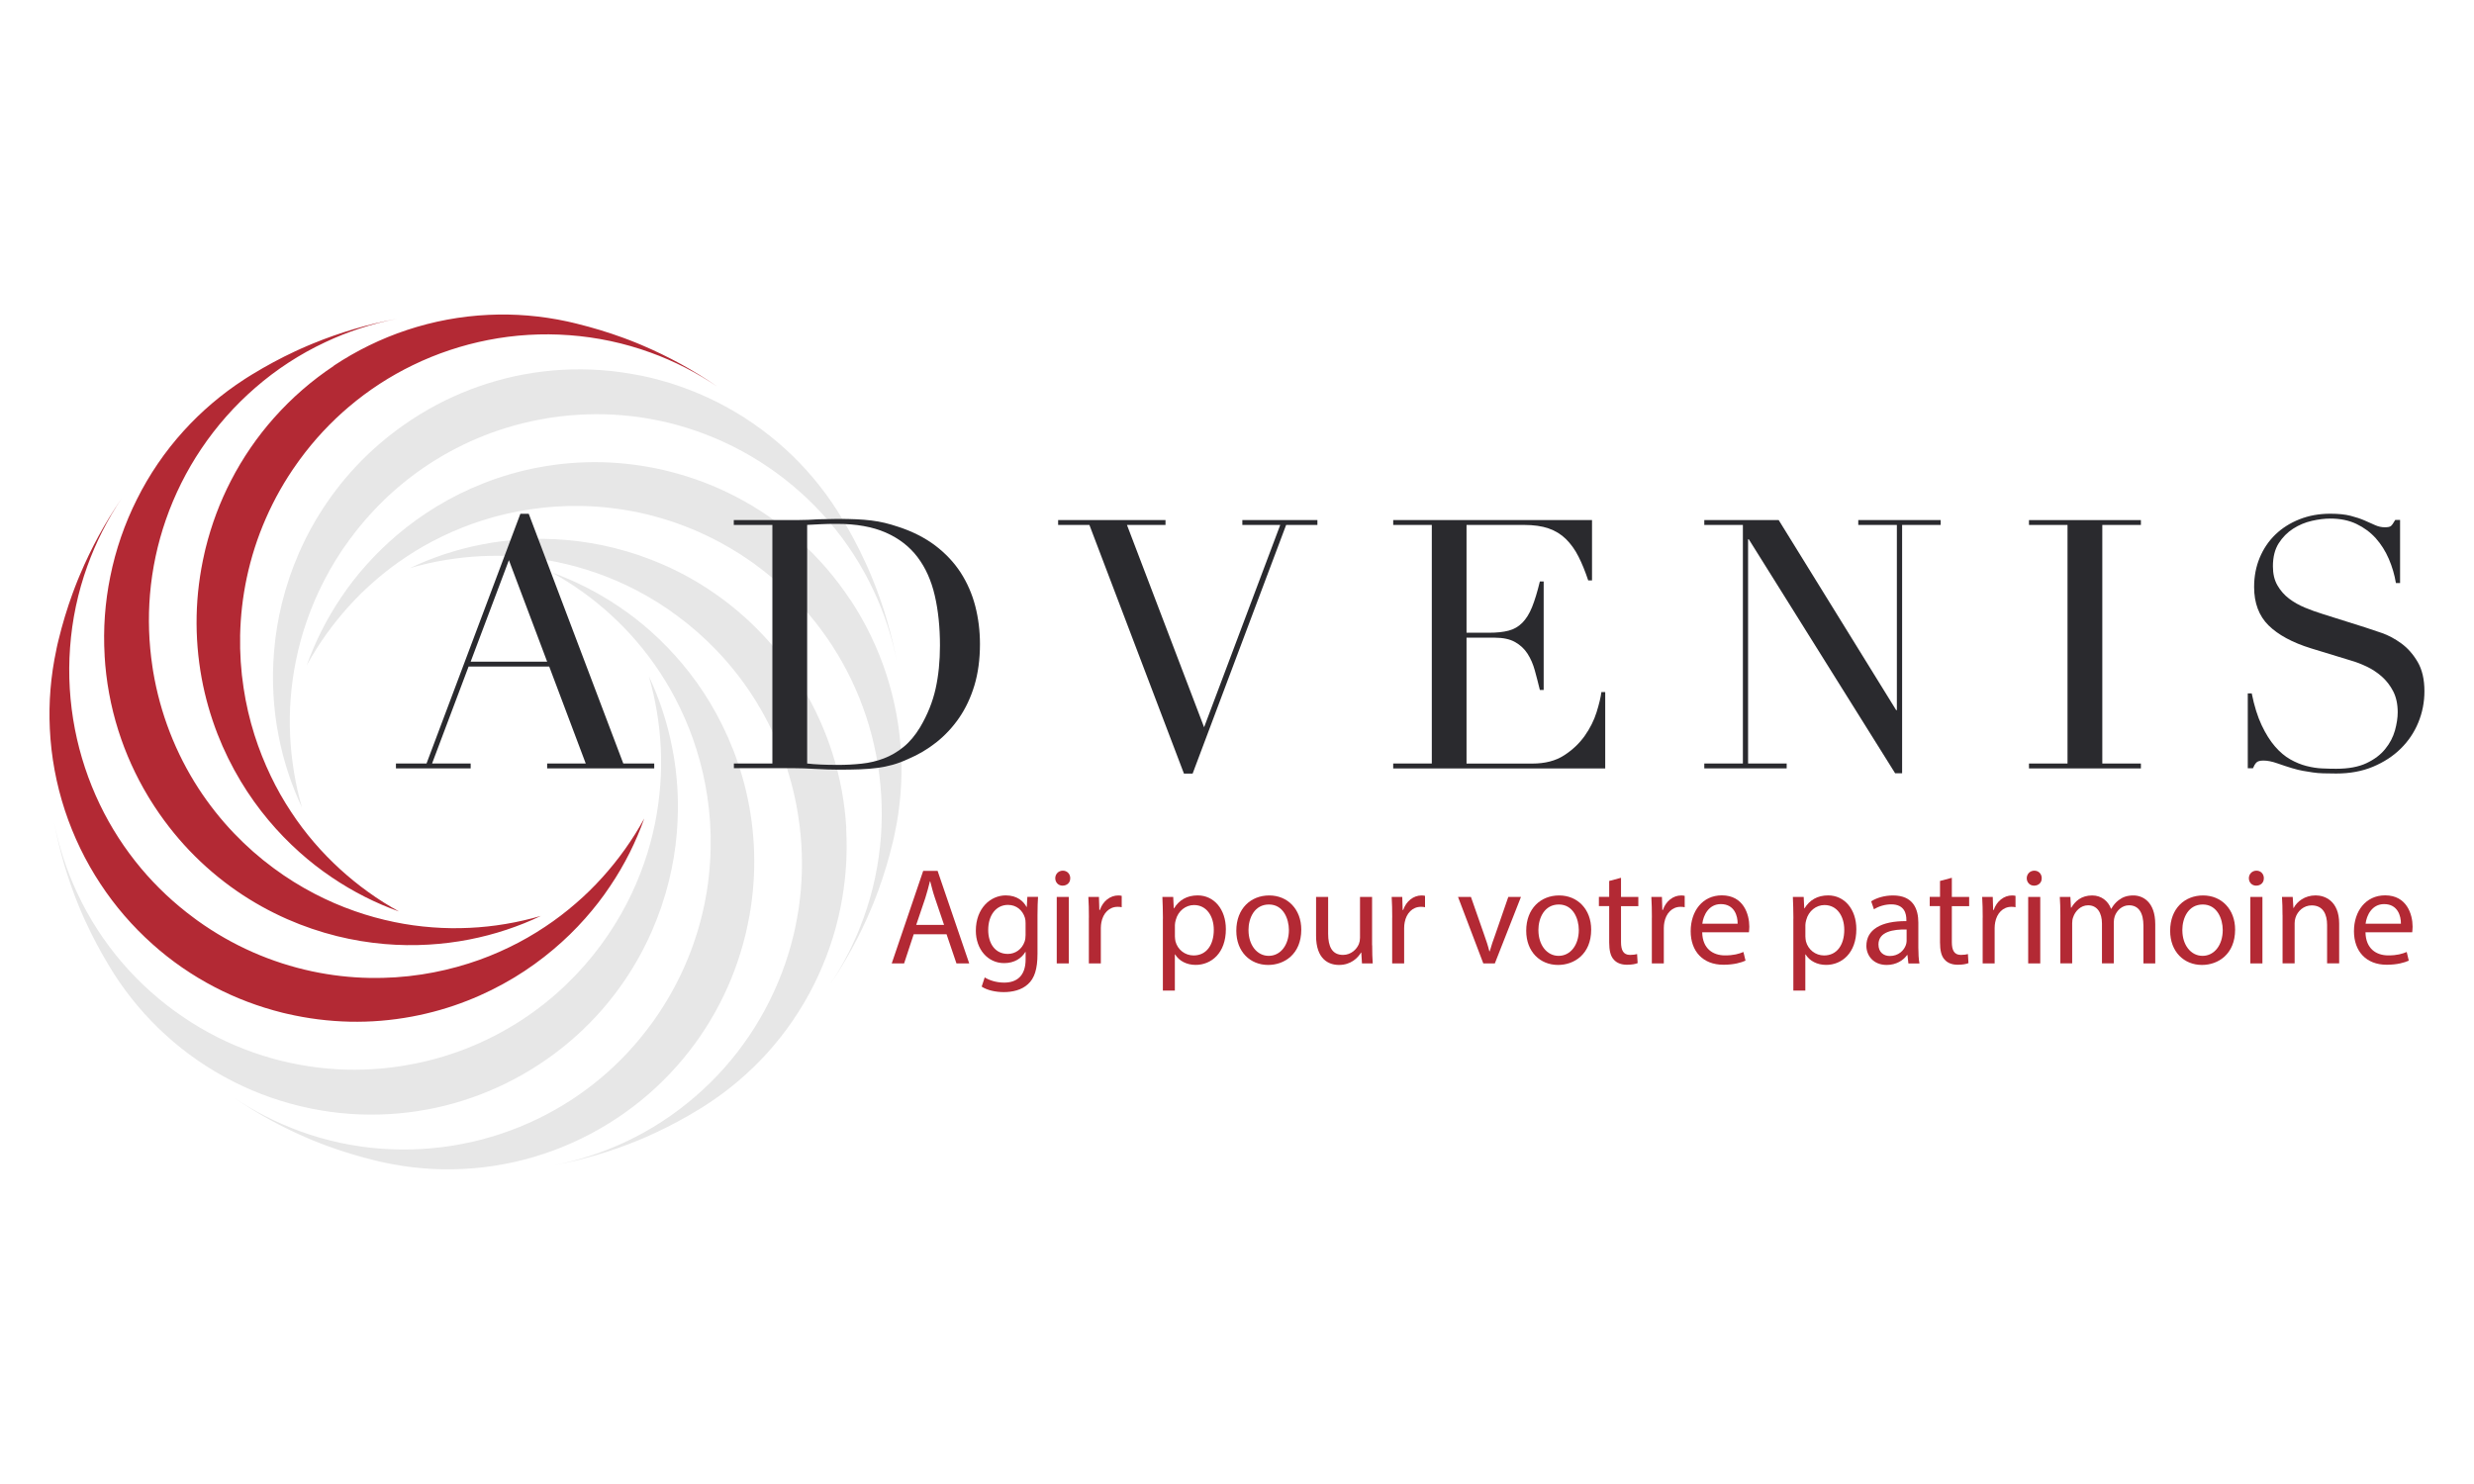 <?xml version="1.0" encoding="UTF-8"?>
<svg id="Calque_2" xmlns="http://www.w3.org/2000/svg" viewBox="0 0 500 300">
  <defs>
    <style>
      .cls-1 {
        fill: none;
      }

      .cls-2, .cls-3, .cls-4 {
        fill-rule: evenodd;
      }

      .cls-2, .cls-5 {
        fill: #b32934;
      }

      .cls-3 {
        fill: #e7e7e7;
      }

      .cls-4 {
        fill: #2a2a2e;
      }
    </style>
  </defs>
  <g id="Calque_1-2" data-name="Calque_1">
    <g id="logo_x5F_advenis">
      <g id="rectangle">
        <rect class="cls-1" width="500" height="300"/>
      </g>
      <g id="Symbols">
        <g id="logo_advenis_full">
          <g id="logo">
            <g id="logo_advenis">
              <g id="advenis">
                <g id="Group-5">
                  <path id="Fill-1" class="cls-3" d="M129.43,75.92c-5.22-1.07-10.58-1.46-15.95-1.15h0c-5.07.29-10.15,1.22-15.11,2.81-4.56,1.45-9.01,3.46-13.28,6.05h0s-.74.46-.74.46c-3.7,2.31-7.07,4.96-10.1,7.86-3.09,2.97-5.83,6.21-8.2,9.68-2.21,3.23-4.1,6.65-5.65,10.21-1.43,3.27-2.57,6.65-3.42,10.1-.78,3.16-1.31,6.37-1.58,9.62-.26,2.97-.3,5.95-.13,8.94.16,2.75.49,5.5,1.03,8.23h0c.49,2.55,1.15,5.09,1.97,7.59h0c.78,2.35,1.7,4.68,2.77,6.96-.67-2.33-1.22-4.72-1.62-7.17-.4-2.45-.66-4.89-.78-7.31-.12-2.52-.09-5.02.1-7.5h0c.19-2.62.55-5.21,1.07-7.75h0c.55-2.73,1.28-5.4,2.19-8.01.98-2.83,2.16-5.58,3.53-8.22,1.49-2.89,3.2-5.65,5.13-8.26h0c2.1-2.87,4.44-5.55,7-8.02,2.79-2.68,5.83-5.12,9.11-7.26,3.51-2.29,7.28-4.24,11.27-5.8,3.91-1.53,8.03-2.67,12.33-3.39l.86-.14c4.92-.75,9.81-.9,14.57-.5,5.19.44,10.23,1.53,15.03,3.21,5.08,1.77,9.89,4.2,14.31,7.19,4.56,3.08,8.71,6.77,12.32,10.97h0c3.63,4.23,6.73,8.98,9.14,14.16,2.13,4.54,3.73,9.42,4.72,14.57-1.07-5.78-2.72-11.45-4.94-16.92-.15-.38-.31-.75-.47-1.13-.18-.43-.36-.85-.55-1.28-.19-.43-.37-.85-.58-1.27-1.37-2.97-2.92-5.89-4.66-8.74l-.47-.76-.48-.76-.04-.08c-2.97-4.62-6.45-8.72-10.33-12.26-4.2-3.84-8.86-7.03-13.82-9.54-4.94-2.49-10.18-4.31-15.57-5.41h0ZM171.86,121.28h0c-2.94-4.46-6.45-8.55-10.47-12.13h0c-3.79-3.4-8.03-6.34-12.66-8.74-4.24-2.21-8.81-3.95-13.64-5.15h0s-.85-.21-.85-.21c-4.24-.99-8.49-1.51-12.68-1.61-4.28-.09-8.5.26-12.61,1.03-3.84.72-7.58,1.79-11.19,3.21-3.31,1.3-6.5,2.87-9.53,4.72-2.77,1.68-5.41,3.57-7.89,5.67-2.27,1.92-4.4,4-6.39,6.23-1.83,2.06-3.53,4.25-5.07,6.56h0c-1.45,2.16-2.77,4.41-3.95,6.76h0c-1.11,2.22-2.09,4.51-2.94,6.89,1.16-2.13,2.46-4.2,3.9-6.22,1.44-2.02,2.98-3.93,4.6-5.72,1.69-1.87,3.48-3.62,5.35-5.23h0c1.98-1.73,4.06-3.3,6.21-4.73h0c2.31-1.54,4.71-2.91,7.19-4.11,2.69-1.31,5.46-2.41,8.29-3.31,3.09-.98,6.25-1.72,9.45-2.2h0c3.51-.54,7.04-.77,10.6-.7,3.86.08,7.73.52,11.55,1.33,4.1.87,8.14,2.17,12.05,3.9,3.84,1.7,7.56,3.81,11.11,6.35l.7.52c4.02,2.96,7.57,6.32,10.66,9.99,3.35,4,6.15,8.35,8.36,12.94,2.34,4.86,4.04,9.99,5.05,15.25,1.05,5.42,1.38,10.97.98,16.5h0c-.41,5.58-1.56,11.13-3.51,16.5-1.7,4.72-4,9.31-6.92,13.65,3.32-4.84,6.15-10.02,8.43-15.47.16-.37.31-.75.47-1.13.17-.43.34-.86.51-1.3.17-.43.33-.87.49-1.31,1.12-3.07,2.08-6.24,2.86-9.49l.21-.87.19-.88.02-.09c1.16-5.38,1.58-10.74,1.33-16-.26-5.7-1.31-11.26-3.05-16.55-1.73-5.27-4.16-10.27-7.2-14.88ZM171.04,167.46h0c-.29-5.1-1.21-10.19-2.8-15.16-1.45-4.58-3.45-9.05-6.02-13.33h0s-.46-.75-.46-.75c-2.31-3.72-4.94-7.1-7.84-10.14-2.96-3.11-6.19-5.85-9.64-8.23-3.21-2.22-6.63-4.12-10.17-5.67-3.25-1.43-6.62-2.58-10.06-3.43-3.15-.78-6.35-1.31-9.58-1.59-2.96-.26-5.93-.3-8.91-.12-2.74.15-5.48.5-8.21,1.03h0c-2.54.5-5.06,1.15-7.55,1.98h0c-2.35.78-4.66,1.71-6.94,2.79,2.32-.67,4.7-1.22,7.14-1.63,2.44-.4,4.87-.66,7.28-.78,2.51-.12,5.01-.09,7.47.1h.01c2.61.19,5.19.55,7.71,1.07h0c2.72.55,5.38,1.29,7.97,2.19,2.82.98,5.56,2.17,8.19,3.54,2.88,1.5,5.64,3.22,8.23,5.15h0c2.86,2.11,5.53,4.46,7.99,7.03,2.68,2.8,5.11,5.86,7.23,9.14,2.28,3.53,4.23,7.31,5.78,11.31,1.52,3.93,2.66,8.06,3.37,12.37l.13.86c.76,4.94.9,9.84.5,14.63-.44,5.21-1.53,10.27-3.2,15.08-1.77,5.1-4.18,9.92-7.16,14.37-3.07,4.58-6.75,8.74-10.94,12.36h0c-4.21,3.65-8.94,6.76-14.1,9.19-4.53,2.13-9.39,3.74-14.51,4.74,5.76-1.07,11.41-2.73,16.86-4.96.38-.15.75-.31,1.13-.47.42-.18.85-.36,1.27-.56.43-.19.85-.38,1.27-.58,2.95-1.38,5.86-2.93,8.7-4.67l.76-.47.76-.48.07-.05c4.6-2.98,8.68-6.48,12.21-10.36,3.83-4.22,7-8.89,9.5-13.87,2.48-4.96,4.3-10.21,5.39-15.63h0c1.06-5.24,1.45-10.63,1.14-16.01ZM124.7,226.04c4.44-2.95,8.51-6.48,12.08-10.51,3.38-3.81,6.32-8.06,8.71-12.71,2.2-4.26,3.93-8.84,5.13-13.7h0s.2-.86.2-.86c.99-4.26,1.51-8.52,1.6-12.73.1-4.29-.26-8.53-1.02-12.66-.71-3.85-1.79-7.61-3.2-11.23-1.29-3.32-2.87-6.52-4.69-9.57-1.67-2.78-3.56-5.43-5.65-7.92-1.92-2.28-3.99-4.42-6.21-6.41-2.05-1.84-4.23-3.54-6.53-5.09h0c-2.14-1.45-4.39-2.78-6.73-3.96h0c-2.2-1.11-4.49-2.11-6.86-2.96,2.12,1.17,4.18,2.47,6.2,3.92,2.01,1.44,3.91,2.98,5.7,4.62,1.86,1.7,3.6,3.49,5.21,5.37h0c1.71,1.99,3.28,4.08,4.7,6.24h0c1.54,2.32,2.9,4.73,4.09,7.21,1.31,2.7,2.4,5.48,3.3,8.32.98,3.1,1.72,6.28,2.2,9.48h0c.54,3.52.77,7.07.69,10.64-.08,3.88-.51,7.76-1.32,11.6-.87,4.11-2.16,8.16-3.89,12.1-1.69,3.86-3.8,7.59-6.33,11.15l-.51.7c-2.95,4.03-6.3,7.6-9.95,10.69-3.98,3.37-8.31,6.17-12.89,8.39-4.85,2.35-9.95,4.05-15.19,5.07-5.39,1.05-10.93,1.39-16.44.99h-.01c-5.54-.41-11.08-1.57-16.43-3.52-4.7-1.71-9.28-4.02-13.6-6.95,4.83,3.33,9.99,6.17,15.41,8.46.37.16.75.31,1.13.47.43.17.86.34,1.29.51.43.16.87.33,1.3.49,3.06,1.12,6.21,2.08,9.45,2.87l.87.21.87.2.08.02c5.36,1.16,10.71,1.59,15.94,1.34,5.68-.26,11.22-1.31,16.49-3.06,5.25-1.74,10.23-4.18,14.82-7.23h0ZM62.75,224.08c5.22,1.07,10.58,1.46,15.95,1.14h0c5.07-.29,10.15-1.22,15.11-2.81,4.56-1.46,9.01-3.46,13.28-6.05h0s.74-.46.74-.46c3.7-2.31,7.07-4.95,10.1-7.86,3.1-2.97,5.83-6.22,8.2-9.68,2.21-3.23,4.1-6.65,5.65-10.21,1.43-3.27,2.57-6.65,3.42-10.1.78-3.16,1.31-6.37,1.58-9.61.25-2.97.3-5.96.13-8.94-.16-2.75-.5-5.5-1.03-8.23h0c-.5-2.56-1.15-5.09-1.97-7.59h0c-.78-2.36-1.7-4.68-2.77-6.96.67,2.33,1.21,4.72,1.62,7.16.41,2.45.66,4.89.78,7.31.12,2.52.08,5.02-.1,7.5h0c-.19,2.62-.55,5.21-1.06,7.75h0c-.55,2.73-1.28,5.4-2.19,8.01-.98,2.83-2.16,5.58-3.53,8.22-1.5,2.89-3.21,5.65-5.13,8.26h0c-2.1,2.87-4.44,5.55-7.01,8.02-2.78,2.69-5.83,5.12-9.1,7.26-3.51,2.29-7.28,4.24-11.27,5.8-3.91,1.52-8.03,2.67-12.33,3.38l-.86.14c-4.92.76-9.81.91-14.57.5-5.19-.45-10.23-1.54-15.03-3.21-5.08-1.77-9.89-4.2-14.31-7.2-4.56-3.08-8.71-6.77-12.32-10.97h0c-3.64-4.23-6.73-8.98-9.14-14.16-2.13-4.54-3.73-9.43-4.72-14.56,1.07,5.78,2.71,11.45,4.93,16.92.15.38.31.75.47,1.13.18.43.36.85.55,1.28.19.43.38.85.58,1.27,1.38,2.97,2.93,5.89,4.66,8.74l.47.77.48.76.04.08c2.97,4.62,6.45,8.71,10.33,12.25,4.2,3.85,8.86,7.03,13.82,9.54,4.94,2.5,10.18,4.31,15.57,5.41h0Z"/>
                  <path id="Fill-3" class="cls-2" d="M21.14,132.54h0c.29,5.09,1.21,10.19,2.79,15.17,1.45,4.57,3.45,9.04,6.03,13.32h0s.46.75.46.75c2.31,3.71,4.94,7.09,7.84,10.14,2.96,3.1,6.19,5.85,9.64,8.23,3.22,2.22,6.63,4.11,10.17,5.67,3.25,1.43,6.62,2.57,10.06,3.43,3.15.78,6.35,1.31,9.58,1.59,2.96.25,5.93.3,8.91.12,2.75-.16,5.48-.5,8.21-1.03h0c2.54-.5,5.06-1.15,7.55-1.98h0c2.34-.78,4.66-1.7,6.93-2.79-2.32.67-4.7,1.22-7.14,1.63-2.44.41-4.87.67-7.28.78-2.51.12-5.01.09-7.47-.1h0c-2.61-.19-5.19-.55-7.71-1.07h0c-2.72-.56-5.38-1.29-7.97-2.2-2.82-.98-5.56-2.17-8.19-3.54-2.88-1.5-5.64-3.22-8.24-5.15h0c-2.86-2.11-5.53-4.46-7.99-7.03-2.68-2.8-5.1-5.86-7.23-9.14-2.28-3.52-4.22-7.31-5.77-11.31-1.52-3.92-2.66-8.06-3.38-12.37l-.13-.86c-.75-4.94-.9-9.84-.5-14.62.44-5.21,1.53-10.27,3.2-15.08,1.77-5.1,4.18-9.93,7.17-14.37,3.07-4.57,6.75-8.74,10.93-12.36h0c4.21-3.66,8.94-6.76,14.1-9.18,4.53-2.14,9.39-3.75,14.51-4.74-5.76,1.07-11.41,2.72-16.86,4.95-.38.16-.75.31-1.13.47-.42.18-.85.36-1.27.55-.42.19-.85.38-1.27.58-2.96,1.38-5.86,2.94-8.71,4.68l-.76.47-.76.48-.07.05c-4.6,2.98-8.68,6.48-12.21,10.36-3.83,4.21-7.01,8.89-9.5,13.88-2.49,4.96-4.3,10.21-5.39,15.63h0c-1.07,5.25-1.46,10.62-1.14,16.01ZM67.47,73.96c-4.45,2.95-8.51,6.48-12.09,10.51h0c-3.38,3.81-6.32,8.07-8.71,12.71-2.2,4.26-3.93,8.84-5.13,13.7h0s-.2.86-.2.86c-.98,4.26-1.51,8.52-1.6,12.73-.09,4.3.26,8.53,1.02,12.66.71,3.85,1.79,7.61,3.19,11.23,1.29,3.32,2.87,6.52,4.7,9.57,1.67,2.78,3.56,5.43,5.65,7.92,1.91,2.28,3.99,4.42,6.21,6.41,2.05,1.84,4.23,3.54,6.53,5.09h0c2.14,1.45,4.39,2.78,6.73,3.96h0c2.21,1.12,4.49,2.1,6.87,2.95-2.12-1.17-4.19-2.47-6.2-3.92-2.01-1.44-3.91-2.99-5.7-4.62-1.86-1.7-3.6-3.49-5.22-5.37h0c-1.71-1.99-3.28-4.07-4.7-6.24h0c-1.54-2.32-2.9-4.73-4.09-7.22-1.3-2.7-2.4-5.48-3.3-8.32-.98-3.1-1.72-6.28-2.2-9.49h0c-.54-3.52-.77-7.07-.7-10.64.08-3.88.52-7.76,1.33-11.59.87-4.11,2.16-8.17,3.89-12.1,1.69-3.85,3.79-7.59,6.33-11.14l.51-.71c2.95-4.03,6.3-7.6,9.95-10.69,3.98-3.37,8.31-6.17,12.89-8.39,4.85-2.36,9.95-4.05,15.19-5.08,5.39-1.06,10.93-1.39,16.44-.98h.01c5.55.41,11.08,1.57,16.43,3.52,4.71,1.7,9.27,4.02,13.6,6.95-4.82-3.33-9.99-6.17-15.41-8.47-.37-.16-.75-.31-1.13-.47-.43-.17-.86-.35-1.29-.51-.43-.16-.87-.33-1.3-.49-3.06-1.12-6.22-2.08-9.45-2.87l-.87-.21-.88-.2-.08-.02c-5.36-1.16-10.7-1.59-15.94-1.34-5.67.26-11.21,1.31-16.49,3.06-5.25,1.74-10.23,4.18-14.82,7.23h0ZM11.42,131.21l-.02.08c-1.16,5.38-1.58,10.74-1.33,16,.26,5.7,1.31,11.26,3.05,16.55,1.74,5.27,4.16,10.27,7.2,14.87h0c2.94,4.47,6.45,8.54,10.47,12.13h0c3.79,3.4,8.03,6.34,12.66,8.74,4.24,2.21,8.81,3.94,13.65,5.15h0s.85.2.85.2c4.25.99,8.49,1.51,12.68,1.61,4.28.1,8.5-.26,12.62-1.03,3.84-.72,7.59-1.79,11.19-3.21,3.31-1.29,6.5-2.88,9.53-4.71,2.77-1.68,5.41-3.58,7.89-5.68,2.27-1.91,4.41-3.99,6.39-6.23,1.83-2.06,3.53-4.24,5.07-6.56h0c1.45-2.15,2.77-4.41,3.95-6.76h0c1.11-2.22,2.09-4.52,2.94-6.9-1.16,2.12-2.46,4.2-3.9,6.22-1.44,2.02-2.98,3.93-4.6,5.72-1.69,1.87-3.47,3.62-5.35,5.23h0c-1.98,1.72-4.05,3.3-6.21,4.73h0c-2.31,1.54-4.71,2.92-7.18,4.11-2.69,1.31-5.46,2.42-8.29,3.31-3.09.98-6.25,1.72-9.45,2.21h0c-3.5.54-7.04.77-10.6.7-3.86-.07-7.74-.52-11.56-1.33-4.09-.87-8.13-2.17-12.05-3.9-3.84-1.7-7.56-3.81-11.11-6.36l-.7-.52c-4.02-2.96-7.57-6.32-10.66-9.99-3.35-3.99-6.15-8.34-8.36-12.94-2.34-4.86-4.03-9.99-5.05-15.24-1.05-5.42-1.39-10.97-.98-16.5h0c.4-5.58,1.56-11.13,3.5-16.5,1.7-4.72,4-9.31,6.92-13.65-3.32,4.85-6.15,10.02-8.44,15.47-.16.38-.31.75-.47,1.13-.18.43-.35.87-.51,1.3-.16.43-.33.87-.49,1.31-1.12,3.07-2.08,6.24-2.86,9.48l-.21.87-.19.88Z"/>
                </g>
                <path id="Fill-6" class="cls-4" d="M102.85,113.24l-7.73,20.52h15.46l-7.73-20.52ZM80.02,154.35h6.18l18.97-50.48h1.69l19.11,50.48h6.25v.99h-21.64v-.99h7.8l-7.38-19.6h-16.3l-7.38,19.6h7.8v.99h-15.1v-.99Z"/>
                <g id="Group-19">
                  <path id="Fill-7" class="cls-4" d="M163.13,154.35c.8.09,1.72.17,2.77.21,1.05.05,2.21.07,3.48.07,1.59,0,3.17-.08,4.74-.25,1.57-.16,3.07-.52,4.5-1.06,1.43-.54,2.76-1.32,4-2.33,1.24-1.01,2.35-2.34,3.34-3.98,1.5-2.54,2.54-5.14,3.13-7.79.59-2.66.88-5.56.88-8.71,0-3.71-.35-7.09-1.05-10.12-.7-3.03-1.86-5.62-3.48-7.76-1.62-2.14-3.76-3.8-6.43-4.97-2.67-1.17-5.97-1.76-9.91-1.76-1.17,0-2.24.02-3.2.07-.96.05-1.89.09-2.77.14v48.23ZM148.3,154.35h7.8v-48.23h-7.8v-.99h13.07c.66,0,1.31-.01,1.97-.04.66-.02,1.31-.06,1.97-.11.66,0,1.31-.01,1.97-.04.66-.02,1.31-.04,1.97-.04,1.41,0,2.66.02,3.76.07,1.1.05,2.13.13,3.09.25.96.12,1.87.28,2.74.49.87.21,1.79.48,2.77.81,2.86.94,5.33,2.2,7.41,3.77,2.08,1.58,3.79,3.4,5.13,5.46,1.33,2.07,2.32,4.33,2.95,6.77.63,2.44.95,5.01.95,7.68,0,3.1-.38,5.89-1.12,8.36-.75,2.47-1.78,4.65-3.09,6.56-1.31,1.9-2.85,3.55-4.6,4.94-1.76,1.39-3.64,2.5-5.65,3.35-1.12.52-2.19.92-3.2,1.2-1.01.28-2.04.49-3.09.63-1.05.14-2.21.23-3.48.28-1.26.05-2.72.07-4.36.07-.7,0-1.45-.01-2.25-.04-.8-.02-1.59-.06-2.39-.11-.8-.05-1.58-.08-2.35-.11-.77-.02-1.51-.04-2.21-.04h-11.94v-.99Z"/>
                  <polygon id="Fill-9" class="cls-4" points="213.85 105.14 235.55 105.14 235.55 106.12 227.76 106.12 243.35 147.02 258.74 106.12 251.08 106.12 251.08 105.14 266.25 105.14 266.25 106.12 259.93 106.12 241.03 156.39 239.28 156.39 220.17 106.12 213.85 106.12 213.85 105.14"/>
                  <path id="Fill-11" class="cls-4" d="M281.57,154.35h7.8v-48.23h-7.8v-.99h40.18v12.2h-.77c-.61-1.83-1.26-3.44-1.97-4.83-.7-1.39-1.55-2.56-2.53-3.53-.98-.96-2.15-1.68-3.51-2.15-1.36-.47-3-.7-4.92-.7h-11.66v21.79h4.57c1.55,0,2.86-.14,3.93-.42,1.08-.28,2-.81,2.77-1.59.77-.78,1.43-1.83,1.97-3.17.54-1.34,1.07-3.07,1.58-5.18h.77v21.93h-.77c-.33-1.36-.67-2.68-1.02-3.95-.35-1.27-.84-2.4-1.47-3.38s-1.48-1.77-2.53-2.36c-1.05-.59-2.42-.88-4.11-.88h-5.69v25.45h13.28c2.57,0,4.72-.55,6.43-1.66,1.71-1.1,3.1-2.42,4.18-3.95,1.08-1.53,1.87-3.11,2.39-4.76.51-1.64.84-3.01.98-4.09h.77v15.44h-42.85v-.99Z"/>
                  <polygon id="Fill-13" class="cls-4" points="344.44 154.35 352.24 154.35 352.24 106.12 344.44 106.12 344.44 105.14 359.48 105.14 383.22 143.56 383.36 143.56 383.36 106.12 375.56 106.12 375.56 105.14 392.21 105.14 392.21 106.12 384.42 106.12 384.42 156.32 383.01 156.32 353.43 109.01 353.29 109.01 353.29 154.35 361.09 154.35 361.09 155.34 344.44 155.34 344.44 154.35"/>
                  <polygon id="Fill-15" class="cls-4" points="410.06 154.35 417.85 154.35 417.85 106.12 410.06 106.12 410.06 105.14 432.68 105.14 432.68 106.12 424.88 106.12 424.88 154.35 432.68 154.35 432.68 155.34 410.06 155.34 410.06 154.35"/>
                  <path id="Fill-17" class="cls-4" d="M454.31,140.18h.77c.51,2.54,1.18,4.68,2,6.42.82,1.74,1.72,3.17,2.7,4.3.98,1.13,2.01,2,3.09,2.61,1.08.61,2.17,1.06,3.27,1.34,1.1.28,2.15.45,3.16.49,1.01.05,1.95.07,2.85.07,2.48,0,4.52-.38,6.11-1.13,1.59-.75,2.86-1.7,3.79-2.86.94-1.15,1.59-2.4,1.97-3.74.37-1.34.56-2.57.56-3.7,0-1.64-.31-3.05-.91-4.23-.61-1.17-1.38-2.17-2.32-3-.94-.82-1.96-1.49-3.06-2.01-1.1-.52-2.14-.92-3.13-1.2l-8.08-2.47c-3.79-1.17-6.66-2.73-8.61-4.65-1.94-1.93-2.91-4.51-2.91-7.76,0-2.12.37-4.08,1.12-5.89.75-1.81,1.8-3.37,3.16-4.69,1.36-1.32,2.99-2.35,4.88-3.1,1.9-.75,3.97-1.13,6.22-1.13,1.64,0,3.01.14,4.11.42,1.1.28,2.05.6,2.85.95.8.35,1.51.67,2.14.95.63.28,1.28.42,1.93.42.61,0,1.02-.08,1.23-.25.21-.16.5-.57.88-1.23h.98v12.76h-.84c-.28-1.69-.76-3.32-1.44-4.9-.68-1.57-1.56-2.96-2.63-4.16-1.08-1.2-2.38-2.16-3.9-2.89-1.52-.73-3.29-1.09-5.3-1.09-1.12,0-2.37.15-3.72.46-1.36.31-2.62.84-3.79,1.59-1.17.75-2.14,1.74-2.92,2.96-.77,1.22-1.16,2.77-1.16,4.65,0,1.5.3,2.79.91,3.84.61,1.06,1.39,1.95,2.35,2.68.96.73,2.04,1.34,3.23,1.83,1.19.49,2.4.93,3.62,1.3l8.5,2.68c.89.28,2.01.66,3.37,1.13,1.36.47,2.68,1.18,3.97,2.12,1.29.94,2.39,2.19,3.3,3.74.91,1.55,1.37,3.53,1.37,5.92,0,2.21-.41,4.31-1.23,6.31-.82,2-2,3.76-3.55,5.29-1.55,1.53-3.42,2.75-5.62,3.67-2.2.92-4.68,1.37-7.45,1.37-.98,0-1.85-.01-2.6-.04-.75-.02-1.45-.08-2.11-.18-.66-.09-1.31-.2-1.97-.32-.66-.12-1.38-.29-2.18-.53-.94-.28-1.94-.61-3.02-.99-1.08-.38-2.01-.56-2.81-.56-.7,0-1.18.14-1.44.42-.26.28-.48.66-.67,1.13h-1.05v-15.16Z"/>
                </g>
              </g>
            </g>
          </g>
        </g>
        <g>
          <path class="cls-5" d="M184.66,188.87l-1.94,5.89h-2.5l6.36-18.71h2.91l6.39,18.71h-2.58l-2-5.89h-6.64ZM190.8,186.98l-1.83-5.39c-.42-1.22-.69-2.33-.97-3.42h-.06c-.28,1.11-.58,2.25-.94,3.39l-1.83,5.41h5.64Z"/>
          <path class="cls-5" d="M209.79,181.32c-.06.97-.11,2.06-.11,3.69v7.8c0,3.08-.61,4.97-1.92,6.14-1.31,1.22-3.19,1.61-4.89,1.61s-3.39-.39-4.47-1.11l.61-1.86c.89.55,2.28,1.05,3.94,1.05,2.5,0,4.33-1.31,4.33-4.69v-1.5h-.06c-.75,1.25-2.19,2.25-4.28,2.25-3.33,0-5.72-2.83-5.72-6.55,0-4.55,2.97-7.14,6.05-7.14,2.33,0,3.61,1.22,4.19,2.33h.06l.11-2.03h2.14ZM207.27,186.62c0-.42-.03-.78-.14-1.11-.44-1.42-1.64-2.58-3.41-2.58-2.33,0-4,1.97-4,5.08,0,2.64,1.33,4.83,3.97,4.83,1.5,0,2.86-.94,3.39-2.5.14-.42.19-.89.19-1.31v-2.42Z"/>
          <path class="cls-5" d="M216.29,177.54c.03.83-.58,1.5-1.55,1.5-.86,0-1.47-.67-1.47-1.5s.64-1.53,1.53-1.53,1.5.67,1.5,1.53ZM213.57,194.76v-13.44h2.44v13.44h-2.44Z"/>
          <path class="cls-5" d="M220.07,185.51c0-1.58-.03-2.94-.11-4.19h2.14l.08,2.64h.11c.61-1.8,2.08-2.94,3.72-2.94.28,0,.47.03.69.08v2.3c-.25-.06-.5-.08-.83-.08-1.72,0-2.94,1.31-3.28,3.14-.06.33-.11.72-.11,1.14v7.16h-2.42v-9.25Z"/>
          <path class="cls-5" d="M235.03,185.71c0-1.72-.06-3.11-.11-4.39h2.19l.11,2.3h.06c1-1.64,2.58-2.61,4.78-2.61,3.25,0,5.69,2.75,5.69,6.83,0,4.83-2.94,7.22-6.11,7.22-1.78,0-3.33-.78-4.14-2.11h-.06v7.3h-2.42v-14.55ZM237.45,189.29c0,.36.06.69.11,1,.44,1.69,1.92,2.86,3.67,2.86,2.58,0,4.08-2.11,4.08-5.19,0-2.69-1.42-5-4-5-1.67,0-3.22,1.19-3.69,3.03-.08.31-.17.67-.17,1v2.3Z"/>
          <path class="cls-5" d="M262.99,187.93c0,4.97-3.44,7.14-6.69,7.14-3.64,0-6.44-2.67-6.44-6.91,0-4.5,2.94-7.14,6.66-7.14s6.47,2.8,6.47,6.91ZM252.33,188.07c0,2.94,1.69,5.16,4.08,5.16s4.08-2.19,4.08-5.22c0-2.28-1.14-5.16-4.03-5.16s-4.14,2.66-4.14,5.22Z"/>
          <path class="cls-5" d="M277.32,191.1c0,1.39.03,2.61.11,3.66h-2.17l-.14-2.19h-.06c-.64,1.08-2.05,2.5-4.44,2.5-2.11,0-4.64-1.17-4.64-5.89v-7.86h2.44v7.44c0,2.55.78,4.28,3,4.28,1.64,0,2.78-1.14,3.22-2.22.14-.36.22-.8.22-1.25v-8.25h2.44v9.77Z"/>
          <path class="cls-5" d="M281.37,185.51c0-1.58-.03-2.94-.11-4.19h2.14l.08,2.64h.11c.61-1.8,2.08-2.94,3.72-2.94.28,0,.47.03.69.08v2.3c-.25-.06-.5-.08-.83-.08-1.72,0-2.94,1.31-3.28,3.14-.06.33-.11.72-.11,1.14v7.16h-2.42v-9.25Z"/>
          <path class="cls-5" d="M297.28,181.32l2.64,7.55c.44,1.22.81,2.33,1.08,3.44h.08c.31-1.11.69-2.22,1.14-3.44l2.61-7.55h2.56l-5.28,13.44h-2.33l-5.11-13.44h2.61Z"/>
          <path class="cls-5" d="M321.58,187.93c0,4.97-3.44,7.14-6.69,7.14-3.64,0-6.44-2.67-6.44-6.91,0-4.5,2.94-7.14,6.66-7.14s6.47,2.8,6.47,6.91ZM310.92,188.07c0,2.94,1.69,5.16,4.08,5.16s4.08-2.19,4.08-5.22c0-2.28-1.14-5.16-4.03-5.16s-4.14,2.66-4.14,5.22Z"/>
          <path class="cls-5" d="M327.61,177.46v3.86h3.5v1.86h-3.5v7.25c0,1.66.47,2.61,1.83,2.61.64,0,1.11-.08,1.42-.17l.11,1.83c-.47.2-1.22.33-2.17.33-1.14,0-2.06-.36-2.64-1.03-.69-.72-.94-1.92-.94-3.5v-7.33h-2.08v-1.86h2.08v-3.22l2.39-.64Z"/>
          <path class="cls-5" d="M333.85,185.51c0-1.58-.03-2.94-.11-4.19h2.14l.08,2.64h.11c.61-1.8,2.08-2.94,3.72-2.94.28,0,.47.03.69.08v2.3c-.25-.06-.5-.08-.83-.08-1.72,0-2.94,1.31-3.28,3.14-.06.33-.11.72-.11,1.14v7.16h-2.42v-9.25Z"/>
          <path class="cls-5" d="M344.02,188.48c.06,3.3,2.17,4.66,4.61,4.66,1.75,0,2.8-.31,3.72-.69l.42,1.75c-.86.39-2.33.83-4.47.83-4.14,0-6.61-2.72-6.61-6.78s2.39-7.25,6.3-7.25c4.39,0,5.55,3.86,5.55,6.33,0,.5-.06.89-.08,1.14h-9.44ZM351.18,186.74c.03-1.55-.64-3.97-3.39-3.97-2.47,0-3.55,2.28-3.75,3.97h7.14Z"/>
          <path class="cls-5" d="M362.45,185.71c0-1.72-.06-3.11-.11-4.39h2.19l.11,2.3h.06c1-1.64,2.58-2.61,4.78-2.61,3.25,0,5.69,2.75,5.69,6.83,0,4.83-2.94,7.22-6.11,7.22-1.78,0-3.33-.78-4.14-2.11h-.06v7.3h-2.42v-14.55ZM364.87,189.29c0,.36.06.69.11,1,.44,1.69,1.92,2.86,3.67,2.86,2.58,0,4.08-2.11,4.08-5.19,0-2.69-1.42-5-4-5-1.67,0-3.22,1.19-3.69,3.03-.08.31-.17.67-.17,1v2.3Z"/>
          <path class="cls-5" d="M385.69,194.76l-.19-1.69h-.08c-.75,1.06-2.19,2-4.11,2-2.72,0-4.11-1.92-4.11-3.86,0-3.25,2.89-5.03,8.08-5v-.28c0-1.11-.31-3.11-3.05-3.11-1.25,0-2.55.39-3.5,1l-.56-1.61c1.11-.72,2.72-1.19,4.42-1.19,4.11,0,5.11,2.8,5.11,5.5v5.03c0,1.17.06,2.3.22,3.22h-2.22ZM385.33,187.9c-2.67-.05-5.69.42-5.69,3.03,0,1.58,1.06,2.33,2.3,2.33,1.75,0,2.86-1.11,3.25-2.25.08-.25.14-.53.14-.78v-2.33Z"/>
          <path class="cls-5" d="M394.47,177.46v3.86h3.5v1.86h-3.5v7.25c0,1.66.47,2.61,1.83,2.61.64,0,1.11-.08,1.42-.17l.11,1.83c-.47.2-1.22.33-2.17.33-1.14,0-2.06-.36-2.64-1.03-.69-.72-.94-1.92-.94-3.5v-7.33h-2.08v-1.86h2.08v-3.22l2.39-.64Z"/>
          <path class="cls-5" d="M400.71,185.51c0-1.58-.03-2.94-.11-4.19h2.14l.08,2.64h.11c.61-1.8,2.08-2.94,3.72-2.94.28,0,.47.03.69.08v2.3c-.25-.06-.5-.08-.83-.08-1.72,0-2.94,1.31-3.28,3.14-.06.33-.11.72-.11,1.14v7.16h-2.42v-9.25Z"/>
          <path class="cls-5" d="M412.63,177.54c.03.83-.58,1.5-1.55,1.5-.86,0-1.47-.67-1.47-1.5s.64-1.53,1.53-1.53,1.5.67,1.5,1.53ZM409.9,194.76v-13.44h2.44v13.44h-2.44Z"/>
          <path class="cls-5" d="M416.4,184.96c0-1.39-.03-2.53-.11-3.64h2.14l.11,2.17h.08c.75-1.28,2-2.47,4.22-2.47,1.83,0,3.22,1.11,3.8,2.69h.06c.42-.75.94-1.33,1.5-1.75.81-.61,1.69-.94,2.97-.94,1.78,0,4.41,1.17,4.41,5.83v7.91h-2.39v-7.61c0-2.58-.94-4.14-2.91-4.14-1.39,0-2.47,1.03-2.89,2.22-.11.33-.19.78-.19,1.22v8.3h-2.39v-8.05c0-2.14-.94-3.69-2.8-3.69-1.53,0-2.64,1.22-3.03,2.44-.14.36-.19.78-.19,1.19v8.11h-2.39v-9.8Z"/>
          <path class="cls-5" d="M451.72,187.93c0,4.97-3.44,7.14-6.69,7.14-3.64,0-6.44-2.67-6.44-6.91,0-4.5,2.94-7.14,6.66-7.14s6.47,2.8,6.47,6.91ZM441.06,188.07c0,2.94,1.69,5.16,4.08,5.16s4.08-2.19,4.08-5.22c0-2.28-1.14-5.16-4.03-5.16s-4.14,2.66-4.14,5.22Z"/>
          <path class="cls-5" d="M457.52,177.54c.03.83-.58,1.5-1.55,1.5-.86,0-1.47-.67-1.47-1.5s.64-1.53,1.53-1.53,1.5.67,1.5,1.53ZM454.8,194.76v-13.44h2.44v13.44h-2.44Z"/>
          <path class="cls-5" d="M461.3,184.96c0-1.39-.03-2.53-.11-3.64h2.17l.14,2.22h.06c.67-1.28,2.22-2.53,4.44-2.53,1.86,0,4.75,1.11,4.75,5.72v8.02h-2.44v-7.75c0-2.17-.81-3.97-3.11-3.97-1.61,0-2.86,1.14-3.28,2.5-.11.31-.17.72-.17,1.14v8.08h-2.44v-9.8Z"/>
          <path class="cls-5" d="M478.07,188.48c.06,3.3,2.17,4.66,4.61,4.66,1.75,0,2.8-.31,3.72-.69l.42,1.75c-.86.39-2.33.83-4.47.83-4.14,0-6.61-2.72-6.61-6.78s2.39-7.25,6.3-7.25c4.39,0,5.55,3.86,5.55,6.33,0,.5-.06.89-.08,1.14h-9.44ZM485.23,186.74c.03-1.55-.64-3.97-3.39-3.97-2.47,0-3.55,2.28-3.75,3.97h7.14Z"/>
        </g>
      </g>
    </g>
  </g>
</svg>